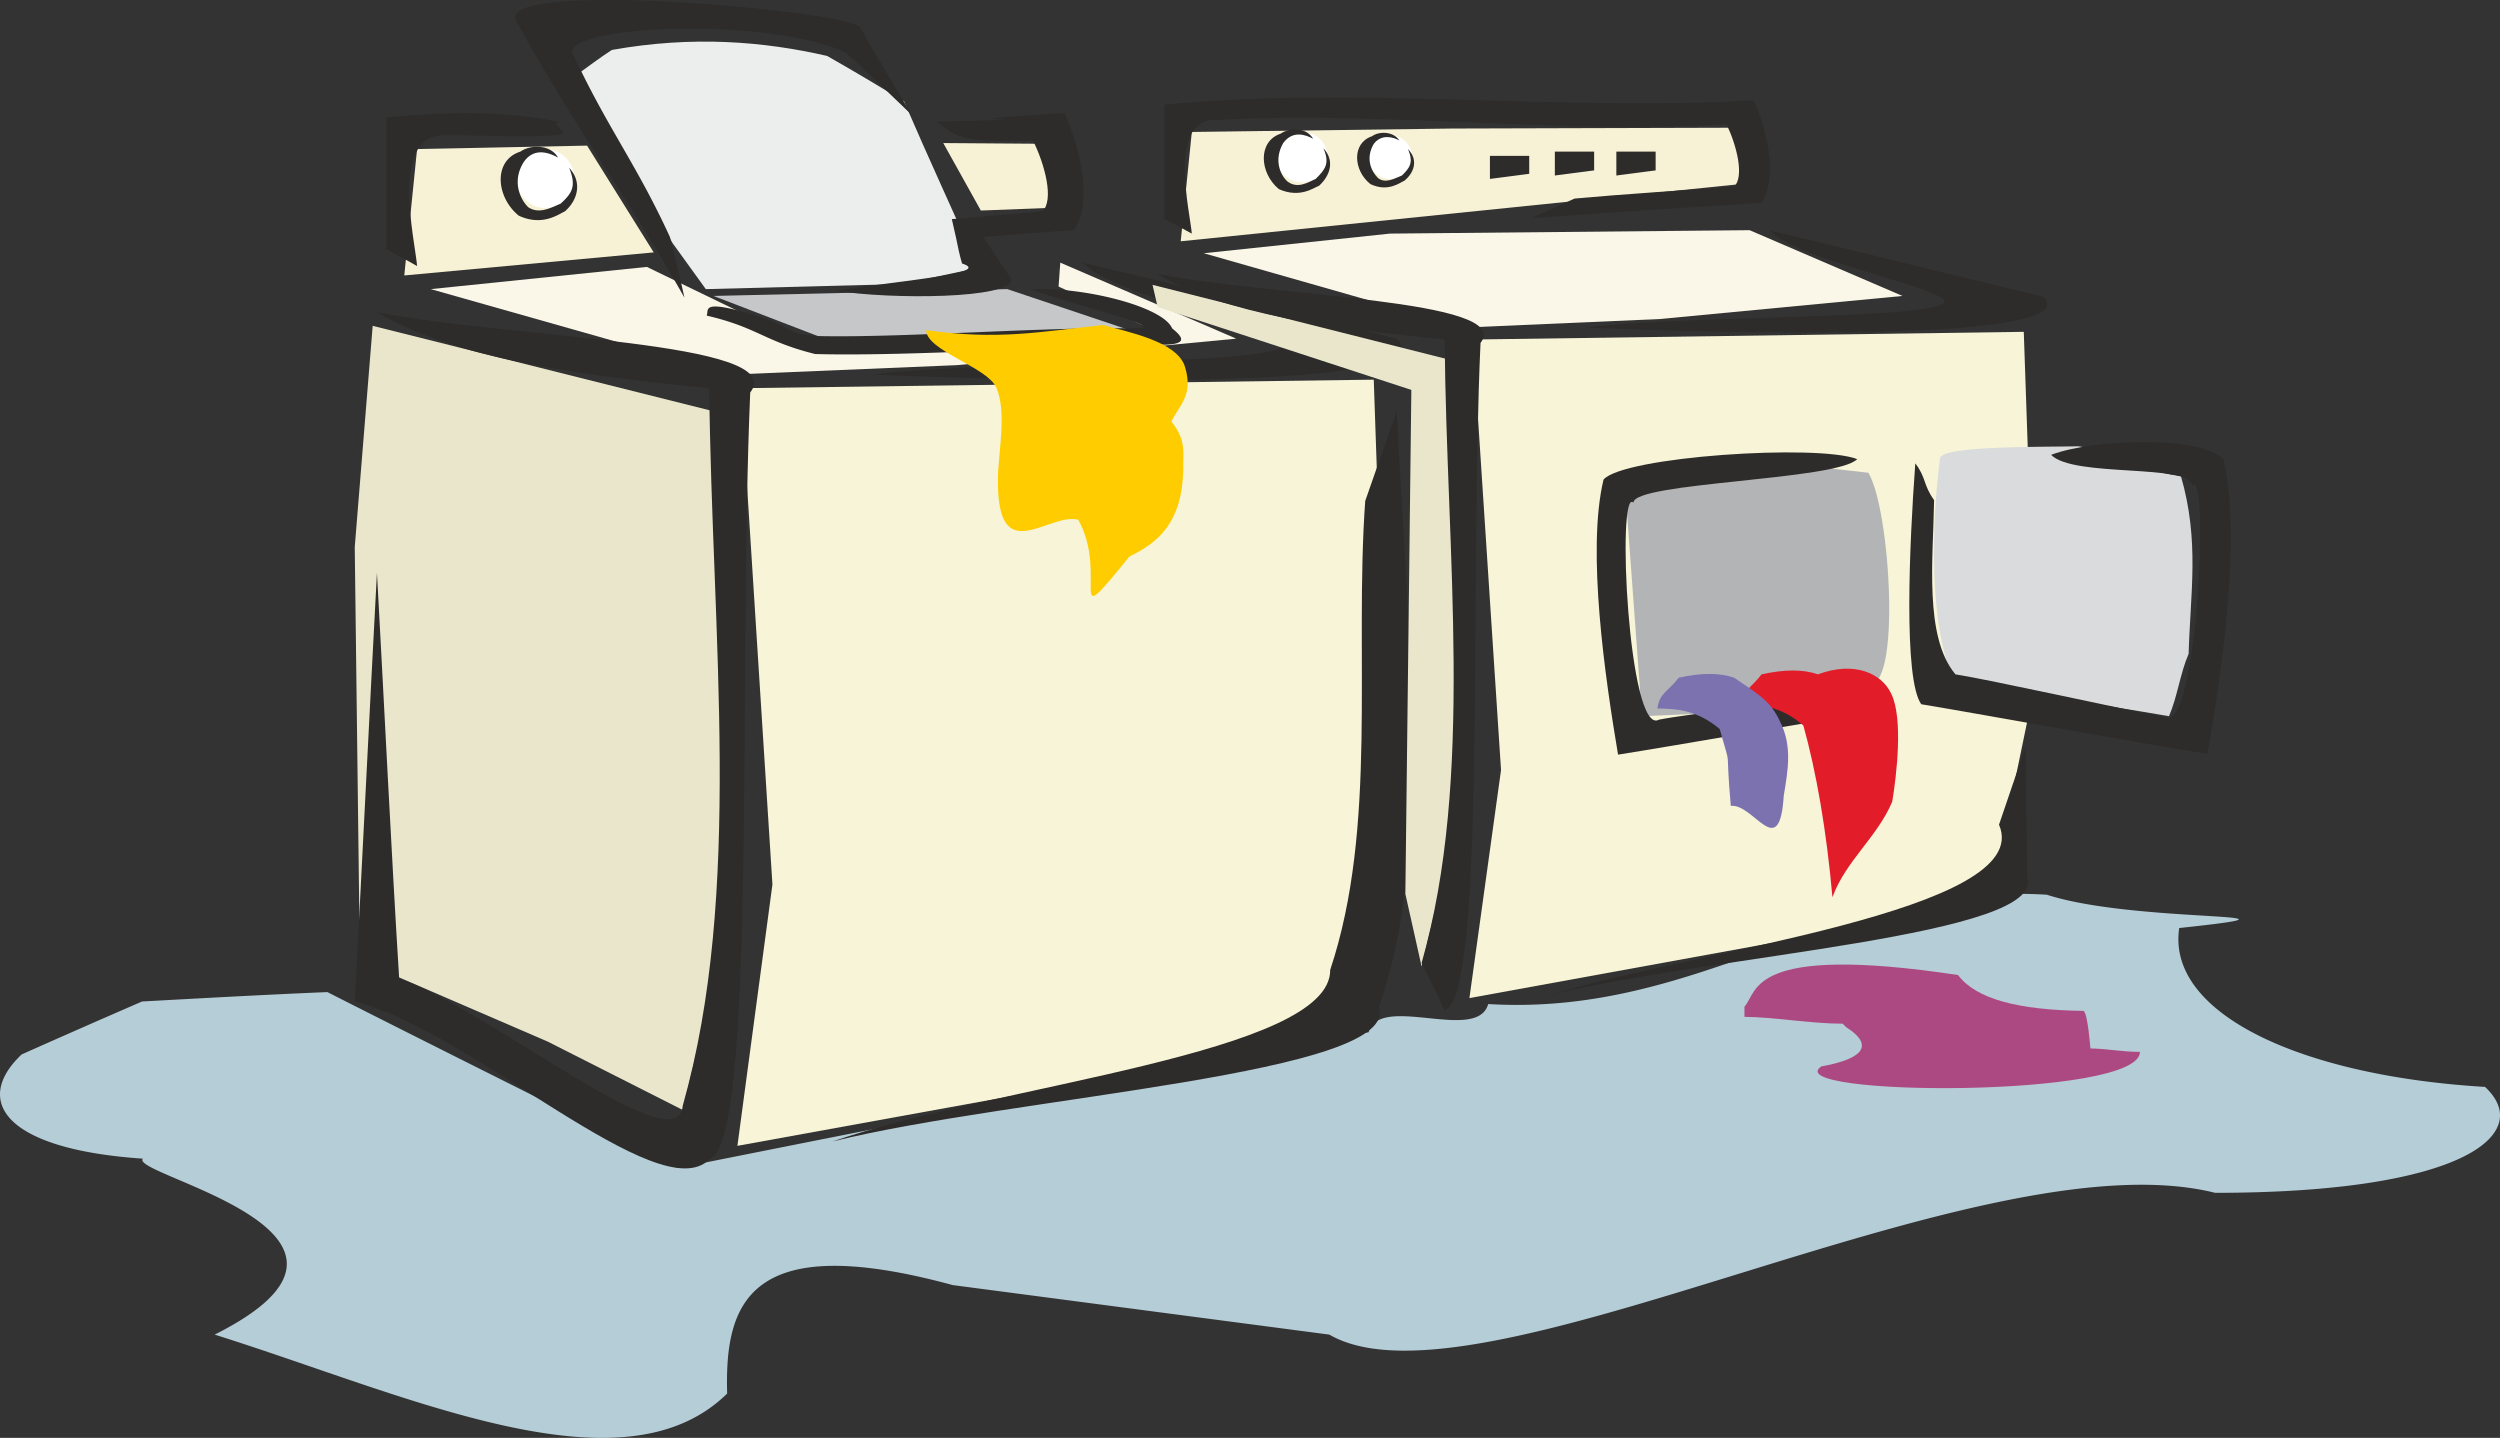 <svg height="161.606" viewBox="0 0 210.732 121.205" width="280.976" xmlns="http://www.w3.org/2000/svg"><rect x="0" y="0" width="210.732" height="121.205" fill="#333333" stroke="none"/><path style="fill:#b5cdd7" d="M219.59 442.4c-5.184.217-10.368.505-15.624.793-3.312 1.44-6.768 2.952-10.152 4.464-4.104 3.888-1.512 7.992 10.224 8.784-1.296 1.368 23.112 6.264 6.048 14.832 16.272 5.112 34.344 13.68 43.2 4.968-.216-7.632 1.8-13.824 19.008-9.144l31.752 4.176c12.456 7.2 54.792-16.92 74.664-11.952 21.096 0 26.928-5.04 22.752-8.928-15.696-.936-26.856-6.264-25.776-13.392 13.464-1.44-3.6-.36-11.16-2.808-18.144-1.08-29.016 10.296-47.088 9.216-.936 3.312-9.144-.936-10.08 2.376a9219.168 9219.168 0 0 0-58.248 11.448c-9.864-4.968-19.728-9.864-29.52-14.832z" transform="translate(-191.992 -358.774)"/><path style="fill:#c6c7c9" d="m252.134 383.72 24.768-.575 10.512 3.528-24.984 1.008z" transform="translate(-191.992 -358.774)"/><path style="fill:#eceded" d="M243.566 362.985c-1.008.648-1.944 1.368-2.952 2.088l8.064 14.184 2.808 3.888 16.56-.432 6.408-1.368c-2.088-4.68-4.248-9.36-6.264-14.04-2.16-1.296-4.32-2.592-6.48-3.816-5.328-1.224-11.304-1.728-18.144-.504z" transform="translate(-191.992 -358.774)"/><path style="fill:#f7f4d7" d="m254.438 391.497 53.352-.72 1.152 33.768-4.464 21.672-50.328 9.144 2.952-22.032z" transform="translate(-191.992 -358.774)"/><path style="fill:#faf7e8" d="m228.302 383.145 18.216-1.872 13.824 6.696 29.016-1.296-8.136-3.744.144-2.016 14.832 6.408-23.544 2.232-18.936.792z" transform="translate(-191.992 -358.774)"/><path style="fill:#e9e6cc" d="m223.406 386.24-1.512 18.649.432 34.848 15.84 6.84 11.376 5.76 3.384-14.112.36-44.496z" transform="translate(-191.992 -358.774)"/><path style="fill:#f7f2d5" d="m271.502 370.833 9.864.072.72 5.328-7.416.288zm-44.352.504 14.328-.288 5.616 9-21.024 1.944z" transform="translate(-191.992 -358.774)"/><path style="fill:#2d2c2b" d="M223.766 385.089c6.696 3.96 17.064 5.328 28.008 6.408.216 20.952 2.88 42.48-2.232 60.48-.432 5.04-16.344-8.136-23.904-10.728-.648-10.368-1.296-23.76-1.872-34.2-.648 12.096-1.224 24.048-1.872 36.144 9.936 2.52 25.632 17.568 29.88 13.32 4.032-1.224 2.448-41.472 3.456-64.656 3.384-4.32-20.232-4.536-31.464-6.768zm15.336-16.056c-.72.216.936.936.144 1.08-2.232.36-7.344 0-9.792.072-4.68-.144-2.448 9-2.304 11.016-.864-.504-1.728-.936-2.592-1.44v-11.088c4.68-.432 9.504-.648 14.544.36zm35.784 9.72c.792 1.152 1.512 2.376 2.376 3.528.144 1.728-10.368 1.728-14.76 1.008 5.112-.864 13.32-1.44 10.584-2.304-.216-.72-.36-1.44-.504-2.16l-.36-1.584 7.632-.648c1.008-.936.216-3.96-.792-5.976-6.408.216-6.336-.36-8.136-1.584 14.256-.36-3.528.072 10.8-.72 1.512 3.384 2.304 7.704.792 9.864-2.376.144-4.968.36-7.632.576zm8.352 2.16c8.856 2.088 17.64 4.248 26.496 6.408 4.248 4.392-28.944 3.672-44.208 3.024 10.008-1.296 39.168-.648 33.984-3.024-4.032-1.944-13.752-3.816-16.272-6.408zm26.496 12.527c.864 18.145 3.096 37.513-1.512 50.185 2.016 5.688-30.744 7.56-46.08 11.376 14.04-4.824 42.048-7.416 41.976-14.472 4.032-12.096 2.016-26.352 2.952-39.528.864-2.52 1.8-5.112 2.664-7.56z" transform="translate(-191.992 -358.774)"/><path style="fill:#fff" d="M237.95 371.337c1.368 0 2.448 1.152 2.448 2.448 0 1.368-1.08 2.52-2.448 2.52-1.368 0-2.448-1.152-2.448-2.52 0-1.296 1.08-2.448 2.448-2.448z" transform="translate(-191.992 -358.774)"/><path style="fill:#2d2c2b" d="M239.03 372.057c-.792-.432-2.016-.864-2.88.36-1.008 1.584-.36 3.096.36 3.816.936.648 2.016 0 2.736-.288.936-.864 1.368-1.44.72-3.024 1.08 1.152.792 2.664-.36 3.672-.504.216-1.872 1.296-3.888.36-1.944-1.584-2.16-4.68.144-5.4.792-.576 2.52-.648 3.168.504zm10.656 11.808c-4.752-8.424-9.504-14.76-14.184-23.328-1.8-3.6 28.584-.792 29.016.576 1.368 2.448 2.88 4.896 4.32 7.344a372.318 372.318 0 0 0-5.544-5.256c-6.912-3.168-25.056-2.232-22.896.36 2.88 6.12 5.256 9.072 8.064 15.192.432 1.728.864 3.456 1.224 5.112zm1.872 1.512c4.32 1.008 4.824 2.16 9.144 3.24 8.28.216 21.096-.72 29.592-.792 1.584-.072 1.584-.504.504-1.368-.792-1.872-7.56-3.528-11.952-3.312 3.024 1.224 12.528 3.384 8.568 3.312-7.272-.144-19.08.792-26.352.648-2.88-.144-2.088-.72-5.328-1.728-4.752-1.44-3.96-.504-4.176 0z" transform="translate(-191.992 -358.774)"/><path style="fill:#f7f4d7" d="m316.142 387.393 46.44-.648 1.008 29.376-3.888 18.792-43.848 7.992 2.664-19.224zm13.536 12.888c8.352-.936 16.704-2.88 25.056-3.96.288 3.456.648 7.848 1.008 11.16-.792 2.808-.936 7.848-1.656 10.584-7.632.936-15.552 1.512-23.184 2.376-3.024-4.464-3.024-12.888-1.224-20.16z" transform="translate(-191.992 -358.774)"/><path style="fill:#faf7e8" d="m293.462 380.12 15.696-1.655 30.312-.288 12.888 5.544-20.448 1.944-16.488.72z" transform="translate(-191.992 -358.774)"/><path style="fill:#b2b4b6" d="m329.03 400.569 15.984-2.448 4.464.504c1.872 3.024 2.808 18.648-.072 17.784l-12.456 2.448-6.552.288z" transform="translate(-191.992 -358.774)"/><path style="fill:#e9e6cc" d="m289.142 382.785.432 1.872 21.384 6.984-.504 42.48 1.368 6.12 2.952-12.24.36-38.664z" transform="translate(-191.992 -358.774)"/><path style="fill:#f7f2d5" d="m292.454 369.897 21.96-.288 25.056-.072.648 4.608-48.6 4.968z" transform="translate(-191.992 -358.774)"/><path style="fill:#2d2c2b" d="M289.502 381.849c5.832 3.456 14.76 4.608 24.264 5.544.144 18.216 2.52 36.936-1.944 52.56l1.944 3.96c3.528-1.008 2.088-36 3.024-56.232 2.88-3.672-17.64-3.888-27.288-5.832zm.648-4.609v-9.647c16.416-1.584 33.048.576 49.68-.36 1.296 2.952 1.944 6.696.648 8.64-5.904.36-13.536.864-19.44 1.296 1.224-.576 2.448-1.08 3.672-1.656 3.888-.36 9.504-.72 13.464-1.008.864-.864.216-3.456-.648-5.256-14.4.864-28.8-1.152-43.056-.36-4.104-.144-2.16 7.776-2.016 9.576-.792-.432-1.584-.864-2.304-1.224zm50.976.937 23.112 5.616c3.672 3.744-25.272 3.168-38.52 2.592 8.712-1.152 34.128-.576 29.664-2.664-3.6-1.656-12.024-3.24-14.256-5.544zm21.6 43.56.144 10.944c1.8 4.968-26.712 6.624-40.104 9.936 11.664-3.672 40.896-7.056 37.728-14.328.72-2.16 1.512-4.392 2.232-6.552zm-12.672-2.952c-4.896.72-16.632 2.808-21.672 3.6-1.08-6.408-2.664-17.208-1.224-23.184 1.656-1.944 18-3.024 21.384-1.728-1.728 1.8-18.864 1.944-18.864 3.672-1.44-1.44-.432 19.8 2.16 18.288 2.592-.504 12.528-1.656 15.192-2.088.864.792 2.16.648 3.024 1.44z" transform="translate(-191.992 -358.774)"/><path style="fill:#fff" d="M301.742 369.897c1.224 0 2.16.936 2.16 2.16 0 1.152-.936 2.088-2.16 2.088-1.152 0-2.16-.936-2.16-2.088a2.166 2.166 0 0 1 2.16-2.16zm7.416.288c1.008 0 1.872.792 1.872 1.8s-.864 1.872-1.872 1.872-1.872-.864-1.872-1.872.864-1.8 1.872-1.8z" transform="translate(-191.992 -358.774)"/><path style="fill:#2d2c2b" d="M302.678 370.473c-.648-.36-1.728-.72-2.52.36-.792 1.368-.288 2.664.36 3.24.864.648 1.728.072 2.376-.216.792-.792 1.224-1.296.648-2.592.936 1.008.648 2.232-.36 3.168-.432.144-1.584 1.08-3.384.288-1.656-1.368-1.8-4.032.144-4.68.72-.504 2.16-.576 2.736.432zm7.272.144c-.504-.288-1.512-.576-2.16.288-.72 1.224-.216 2.304.36 2.88.648.504 1.44 0 2.016-.216.648-.648 1.008-1.08.504-2.232.864.864.576 1.944-.288 2.664-.36.144-1.368 1.008-2.88.288-1.44-1.152-1.584-3.456.144-4.032.576-.432 1.8-.432 2.304.36zm7.632 1.296h3.312v1.512l-3.312.432zm5.472-.36h3.312v1.584l-3.312.432zm5.184 0h3.312v1.584l-3.312.432z" transform="translate(-191.992 -358.774)"/><path style="fill:#d9dbdc" d="M355.526 397.4c.144-1.08 8.784-.935 11.664-1.007 3.744.504 4.824 2.016 8.64 2.52 1.584 5.472.792 9.864.648 14.976-.72 1.656-.936 3.6-1.656 5.256-6.192-1.08-11.736-1.8-17.928-2.808-2.016-3.384-2.304-11.664-1.368-18.936z" transform="translate(-191.992 -358.774)"/><path style="fill:#2d2c2b" d="M353.438 397.833c-.504 6.84-1.008 18.216.504 20.304 5.256.864 18.864 3.384 24.12 4.176 1.224-6.84 2.88-18.36 1.368-24.768-1.728-2.088-10.944-1.8-14.544-.432 1.872 1.944 11.808.72 11.88 2.592 1.512-1.584.432 21.096-2.304 19.512-2.808-.504-14.832-3.168-17.64-3.6-2.664-3.168-1.872-9.792-1.8-14.688-.936-1.296-.648-1.872-1.584-3.096z" transform="translate(-191.992 -358.774)"/><path style="fill:#e31c2a" d="M340.478 415.617c1.944-.432 3.528-.432 4.752 0 3.096-1.152 5.4-.072 6.192 1.656 1.008 2.088.432 6.912.072 9.072-1.224 2.952-3.96 5.04-5.04 8.064-.504-5.688-1.368-10.584-2.448-14.472-1.8-1.584-3.528-1.8-5.256-1.728.216-1.368.864-1.44 1.728-2.592z" transform="translate(-191.992 -358.774)"/><path style="fill:#7b72af" d="M333.494 415.905c1.872-.432 3.456-.432 4.68 0 2.232 1.512 3.096 2.016 3.888 3.744 1.008 2.016.648 4.032.288 6.192-.36 5.688-2.52.648-4.464.864-.504-5.688.144-2.592-.936-6.48-1.8-1.512-3.456-1.728-5.256-1.728.216-1.368.864-1.368 1.8-2.592z" transform="translate(-191.992 -358.774)"/><path style="fill:#ad4982" d="M367.622 443.985c.36.216.576 3.168.576 3.168 1.224 0 2.664.288 4.176.288 0 3.96-30.6 3.744-26.856 1.224 2.808-.504 4.896-1.512 2.088-3.312l-.288-.288c-2.664 0-5.976-.576-8.28-.576v-.864c1.152-1.224.288-5.328 18-2.664 1.512 2.016 5.04 2.952 10.584 3.024z" transform="translate(-191.992 -358.774)"/><path style="fill:#fc0" d="M270.062 386.6c0 1.729 5.112 3.097 5.904 4.825.936 2.088.144 5.616.144 7.776-.072 7.632 4.248 2.736 6.768 3.384 2.664 4.752-1.296 10.008 4.32 3.096 2.376-1.152 4.464-2.808 4.536-7.416-.072-1.08.36-2.304-1.008-3.96.72-1.44 1.872-2.232 1.152-4.608-.648-2.16-4.896-2.952-6.912-3.528-5.328.576-8.856 1.296-14.904.432z" transform="translate(-191.992 -358.774)"/></svg>
